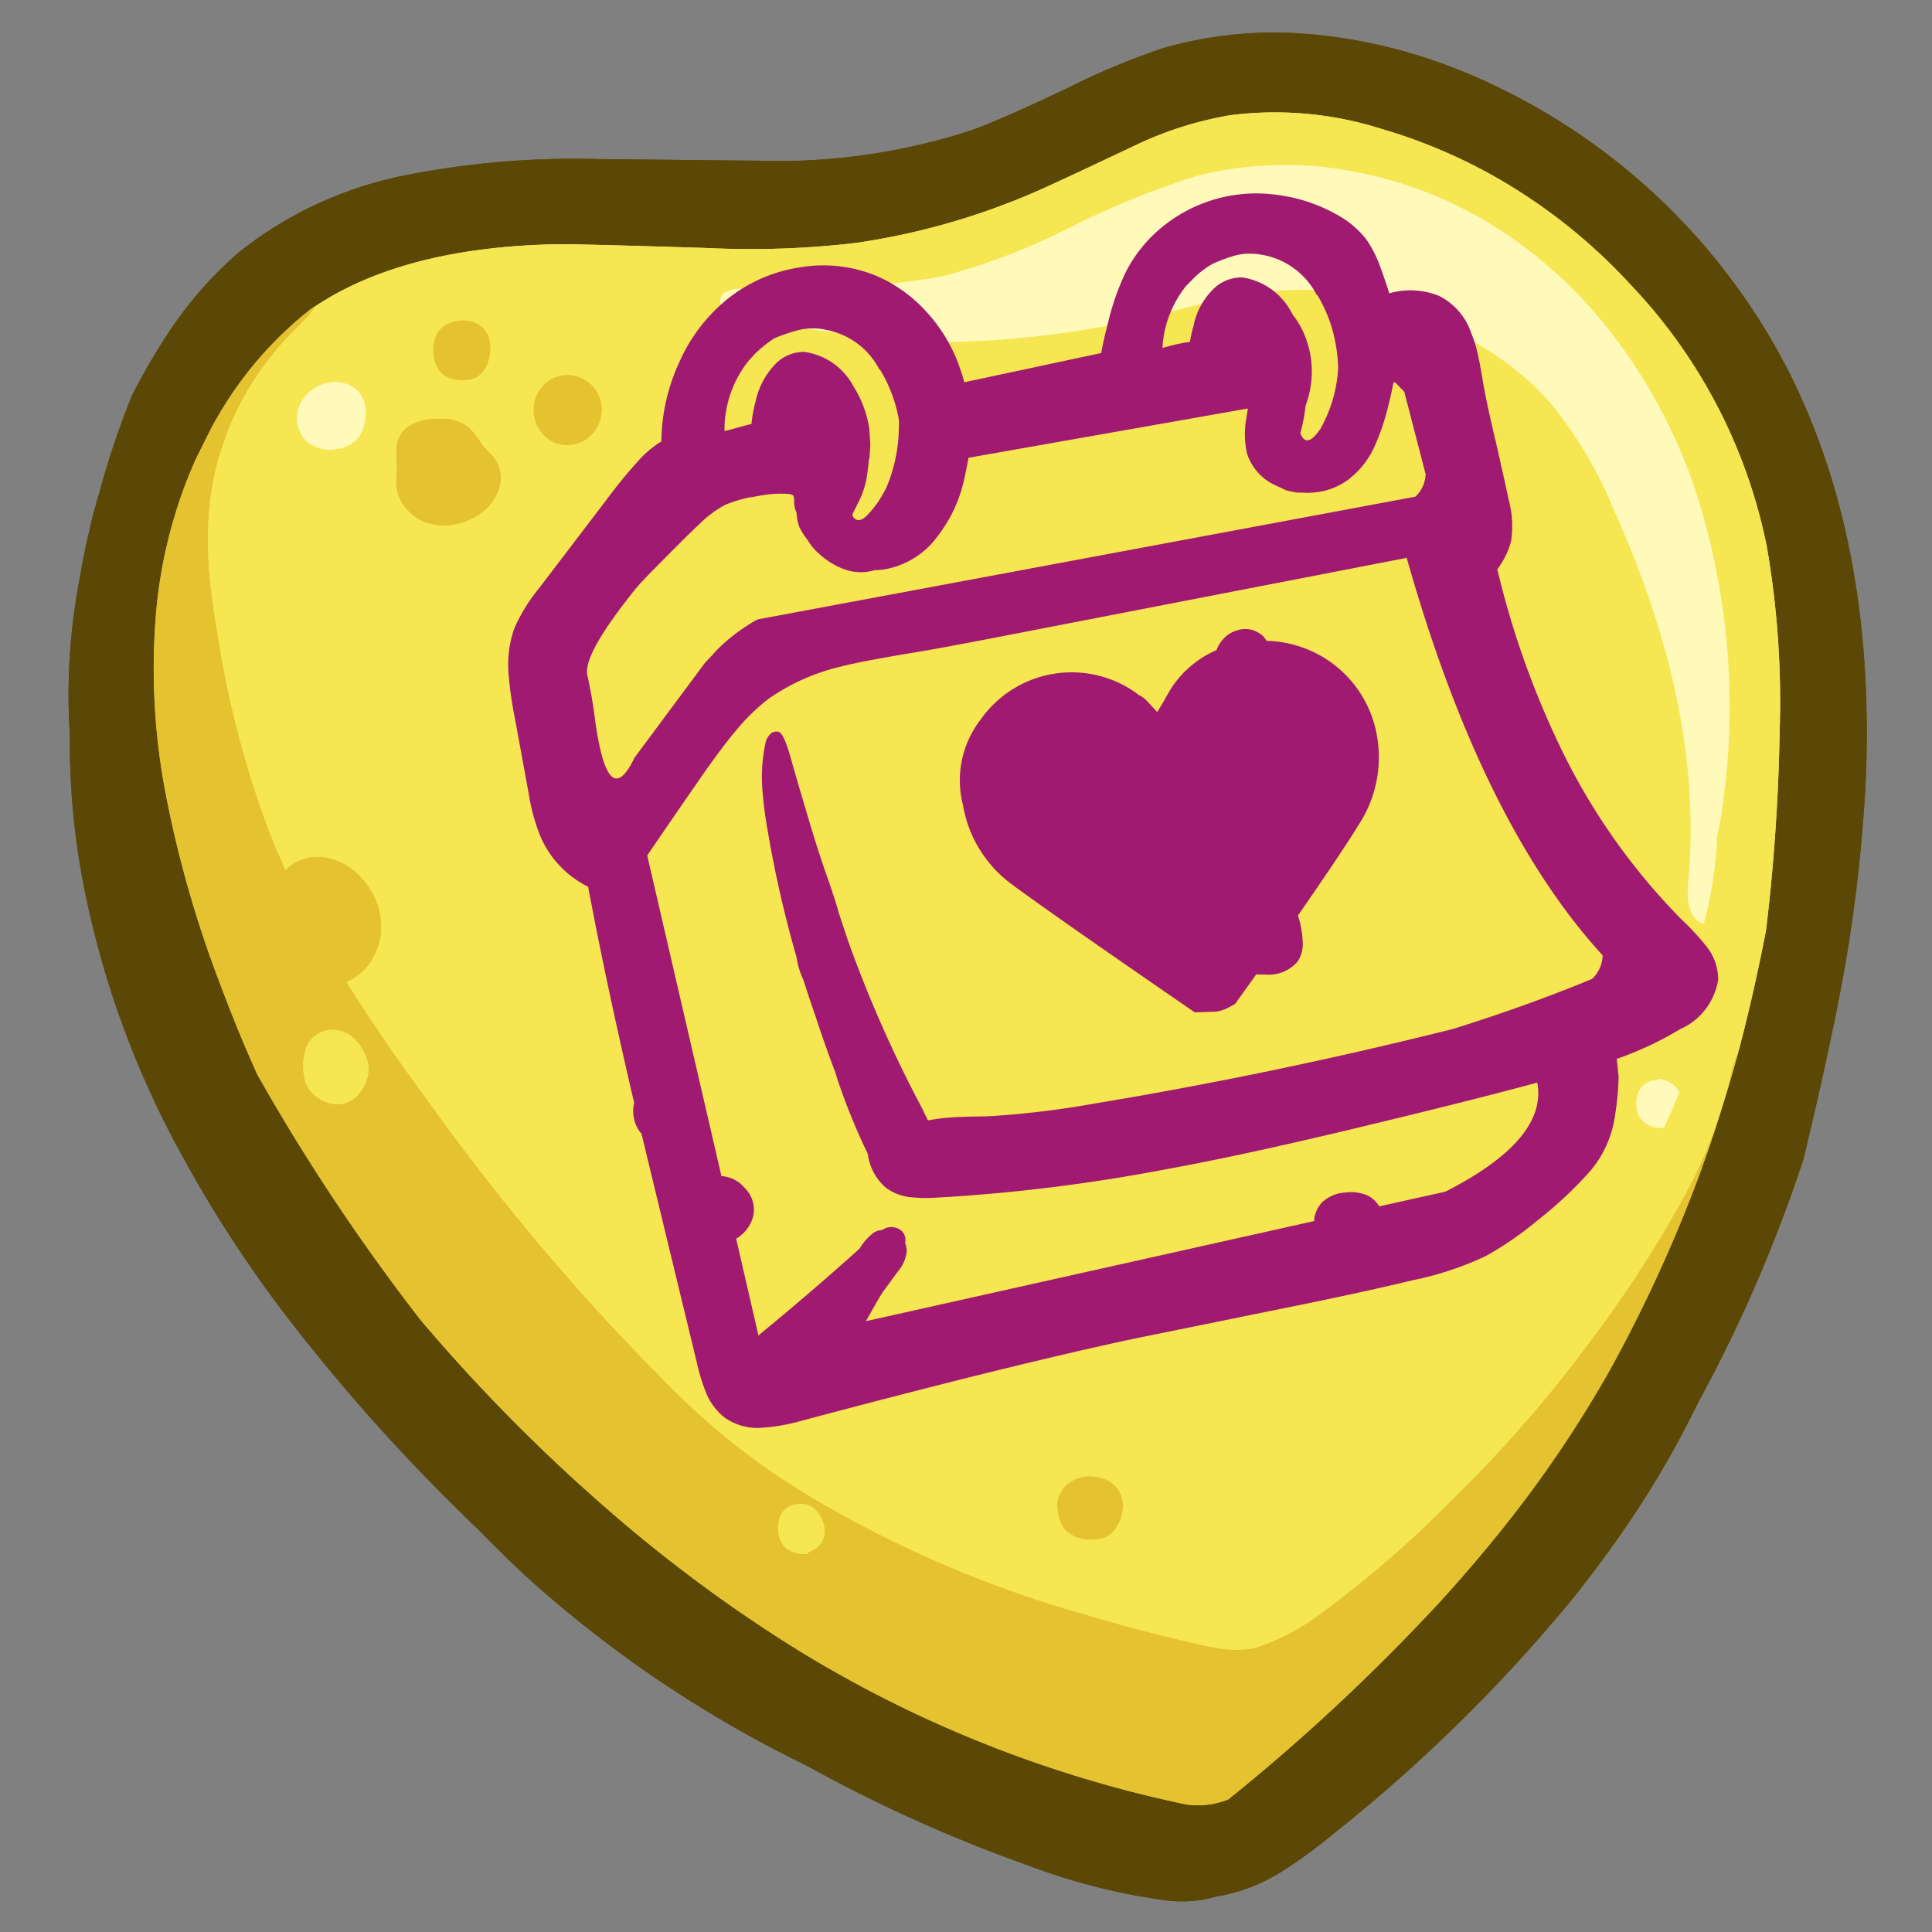 <svg id="Layer_1" data-name="Layer 1" xmlns="http://www.w3.org/2000/svg" width="80" height="80" viewBox="0 0 80 80"><rect x="0" y="0" width="80" height="80" fill="#808080" stroke="none"/><title>calendar-icon</title><g id="calendar_val_0_Layer2_0_FILL" data-name="calendar val 0 Layer2 0 FILL"><path d="M76.193,41.123a64.377,64.377,0,0,0,1.059-8.707q.439-9.901-3.221-17.099A26.366,26.366,0,0,0,62.079,3.636q-.698-.349-1.431-.642a21.53,21.53,0,0,0-6.15-1.554,16.687,16.687,0,0,0-6.252.529,29.5,29.5,0,0,0-4.021,1.667q-2.794,1.329-3.999,1.757A25.863,25.863,0,0,1,32.59,6.666q-.113,0-7.851-.079a36.017,36.017,0,0,0-7.862.653,16.046,16.046,0,0,0-6.961,3.188,16.047,16.047,0,0,0-3.098,3.593,26.234,26.234,0,0,0-1.352,2.354,36.127,36.127,0,0,0-1.284,3.773q-.034.135-.068.259-.045.135-.079.259l-.068.248q-.034.113-.068.236-.113.428-.203.856-.113.428-.192.867-.113.507-.192,1.025a25.324,25.324,0,0,0-.417,6.556,30.756,30.756,0,0,0,.687,6.781,38.36,38.36,0,0,0,3.312,9.394A51.592,51.592,0,0,0,12.247,55a76.931,76.931,0,0,0,6.635,7.434q.462.462.935.912,1.093,1.126,2.14,2.084a49.647,49.647,0,0,0,11.196,7.558q.192.101.394.203a60.99,60.99,0,0,0,9.068,4.066,25.622,25.622,0,0,0,5.564,1.419,5.146,5.146,0,0,0,2.23-.158q.101-.011.214-.034a7.236,7.236,0,0,0,2.422-.969,20.585,20.585,0,0,0,2.151-1.566,65.685,65.685,0,0,0,9.935-9.766q1.081-1.352,2.027-2.715a40.494,40.494,0,0,0,3.154-5.384,60.355,60.355,0,0,0,4.37-10.104q.98-4.089,1.509-6.86m-3.244-21.616q.214.788.518,2.715.541,3.424.71,5.159a51.609,51.609,0,0,1-.98,14.857q-.417,1.904-.71,2.793a16.385,16.385,0,0,1-.597,1.532.606.606,0,0,1,.248-.011.648.648,0,0,1,.417.282.897.897,0,0,1,.158.507,2.438,2.438,0,0,1-.315,1.002l-1.498,3.019q-1.126,2.208-1.509,2.895-.856,1.51-2.073,3.289-.766,1.115-2.264,3.165-2.05,2.816-3.131,4.213-1.791,2.309-3.379,4.021a27.667,27.667,0,0,1-2.275,2.208q-.822.698-2.602,1.96a13.748,13.748,0,0,1-2.467,1.498q-2.895,1.205-7.22-.169a11.31,11.31,0,0,1-2.095-.845q-.166-.093-.327-.192A4.285,4.285,0,0,1,40.97,73.27a36.627,36.627,0,0,1-10.386-5.396,83.941,83.941,0,0,1-8.887-7.671q-1.904-1.847-3.143-3.165A50.949,50.949,0,0,1,8.676,41.585a36.465,36.465,0,0,1-2.951-13.28,20.397,20.397,0,0,1,.203-3.267,28.04,28.04,0,0,1,.98-4.078,25.816,25.816,0,0,1,1.374-3.638,10.484,10.484,0,0,1,2.242-3.109,1.201,1.201,0,0,1,.45-.27.437.437,0,0,1,.327.011,8.162,8.162,0,0,1,1.825-1.87,8.454,8.454,0,0,1,1.498-.856q.563-.259,1.622-.653A27.043,27.043,0,0,1,20.278,9.369a22.97,22.97,0,0,1,5.396-.225q1.802.101,5.429.304a37.96,37.96,0,0,0,5.08-.304,19.677,19.677,0,0,0,4.235-.89,20.384,20.384,0,0,0,2.624-1.228q2.084-1.138,2.58-1.374A18.029,18.029,0,0,1,59.398,5.1a16.04,16.04,0,0,1,2.478,1.149Q62.8,6.779,64.05,7.646a22.879,22.879,0,0,1,2.703,2.196,28.512,28.512,0,0,1,2.208,2.534q.924,1.16,1.43,1.859a17.834,17.834,0,0,1,1.25,1.971A14.14,14.14,0,0,1,72.949,19.507Z" fill="#5c4806"/><path d="M8.372,21.219a11.866,11.866,0,0,1,.36-1.476,24.11,24.11,0,0,1,2.534-4.911q.36-.541.135-.8a.403.403,0,0,0-.101-.079.437.437,0,0,0-.327-.011,1.201,1.201,0,0,0-.45.27,10.484,10.484,0,0,0-2.242,3.109A25.816,25.816,0,0,0,6.908,20.96a28.04,28.04,0,0,0-.98,4.078,20.397,20.397,0,0,0-.203,3.267,36.465,36.465,0,0,0,2.951,13.28,50.949,50.949,0,0,0,9.879,15.454q1.239,1.318,3.143,3.165a83.941,83.941,0,0,0,8.887,7.671A36.627,36.627,0,0,0,40.97,73.27a4.285,4.285,0,0,0,.586.135q.16.099.327.192a11.31,11.31,0,0,0,2.095.845q4.325,1.374,7.22.169a13.748,13.748,0,0,0,2.467-1.498q1.78-1.262,2.602-1.96a27.667,27.667,0,0,0,2.275-2.208q1.588-1.712,3.379-4.021,1.081-1.397,3.131-4.213,1.498-2.05,2.264-3.165,1.217-1.78,2.073-3.289.383-.687,1.509-2.895l1.498-3.019a2.438,2.438,0,0,0,.315-1.002.897.897,0,0,0-.158-.507.648.648,0,0,0-.417-.282.606.606,0,0,0-.248.011,1.505,1.505,0,0,0-.743.676A39.3,39.3,0,0,0,69.04,51.103q-.333.678-.631,1.25a79.848,79.848,0,0,1-11.613,13.37,17.849,17.849,0,0,1-2.196,1.78,9.232,9.232,0,0,1-4.596,1.509,12.231,12.231,0,0,1-2.917-.214q-1.025-.192-2.884-.698-3.007-.834-9-2.613a10.823,10.823,0,0,1-2.388-.924,7.853,7.853,0,0,1-1.126-.845q-.349-.327-.991-.991-7.795-8.11-11.636-12.21-1.194-1.262-1.757-1.78a13.082,13.082,0,0,0-1.949-1.532q-.822-.462-1.216-.71a5.925,5.925,0,0,1-1.126-.845,4.689,4.689,0,0,1-1.149-2.208,15.843,15.843,0,0,1-.338-2.579l-.124-1.937a25.348,25.348,0,0,0-.304-2.906,22.704,22.704,0,0,0-.755-2.703Q9.341,30.163,8.935,28.44a24.143,24.143,0,0,1-.71-4.99A11.955,11.955,0,0,1,8.372,21.219Z" fill="#e5c22f"/><path d="M73.467,22.222q-.304-1.926-.518-2.715a14.14,14.14,0,0,0-1.307-3.3,17.834,17.834,0,0,0-1.25-1.971q-.507-.698-1.43-1.859a28.512,28.512,0,0,0-2.208-2.534A22.879,22.879,0,0,0,64.05,7.646q-1.25-.867-2.174-1.397A16.04,16.04,0,0,0,59.398,5.1a18.029,18.029,0,0,0-13.776.552q-.496.236-2.58,1.374a20.384,20.384,0,0,1-2.624,1.228,19.677,19.677,0,0,1-4.235.89,37.96,37.96,0,0,1-5.08.304q-3.627-.203-5.429-.304a22.97,22.97,0,0,0-5.396.225,27.043,27.043,0,0,0-4.032,1.205q-1.059.394-1.622.653a8.454,8.454,0,0,0-1.498.856,8.162,8.162,0,0,0-1.825,1.87.403.403,0,0,1,.101.079q.225.259-.135.8a24.11,24.11,0,0,0-2.534,4.911A10.799,10.799,0,0,0,8.226,23.45a24.143,24.143,0,0,0,.71,4.99q.406,1.723,1.408,4.877a22.704,22.704,0,0,1,.755,2.703,25.348,25.348,0,0,1,.304,2.906l.124,1.937a15.843,15.843,0,0,0,.338,2.579,4.689,4.689,0,0,0,1.149,2.208,5.925,5.925,0,0,0,1.126.845q.394.248,1.216.71a13.082,13.082,0,0,1,1.949,1.532q.563.518,1.757,1.78,3.841,4.1,11.636,12.21.642.664.991.991a7.853,7.853,0,0,0,1.126.845,10.823,10.823,0,0,0,2.388.924q5.992,1.78,9,2.613,1.859.507,2.884.698a12.231,12.231,0,0,0,2.917.214A9.232,9.232,0,0,0,54.6,67.503a17.849,17.849,0,0,0,2.196-1.78,79.848,79.848,0,0,0,11.613-13.37q.297-.573.631-1.25a39.3,39.3,0,0,1,2.106-3.864,1.505,1.505,0,0,1,.743-.676,16.385,16.385,0,0,0,.597-1.532q.293-.89.71-2.793a51.609,51.609,0,0,0,.98-14.857Q74.007,25.646,73.467,22.222Z" fill="#f6e652"/></g><g id="calendar_val_0_Layer1_0_FILL" data-name="calendar val 0 Layer1 0 FILL"><path d="M76.193,41.123a64.377,64.377,0,0,0,1.059-8.707q.439-9.901-3.221-17.099A26.366,26.366,0,0,0,62.079,3.636q-.698-.349-1.431-.642a21.53,21.53,0,0,0-6.15-1.554,16.687,16.687,0,0,0-6.252.529,29.5,29.5,0,0,0-4.021,1.667q-2.794,1.329-3.999,1.757A25.863,25.863,0,0,1,32.59,6.666q-.113,0-7.851-.079a36.017,36.017,0,0,0-7.862.653,16.046,16.046,0,0,0-6.961,3.188,16.047,16.047,0,0,0-3.098,3.593,26.234,26.234,0,0,0-1.352,2.354,36.127,36.127,0,0,0-1.284,3.773q-.034.135-.068.259-.045.135-.079.259l-.068.248q-.034.113-.068.236-.113.428-.203.856-.113.428-.192.867-.113.507-.192,1.025a25.324,25.324,0,0,0-.417,6.556,30.756,30.756,0,0,0,.687,6.781,38.36,38.36,0,0,0,3.312,9.394A51.592,51.592,0,0,0,12.247,55a76.931,76.931,0,0,0,6.635,7.434q.462.462.935.912,1.093,1.126,2.14,2.084a49.647,49.647,0,0,0,11.196,7.558q.192.101.394.203a60.99,60.99,0,0,0,9.068,4.066,25.622,25.622,0,0,0,5.564,1.419,5.146,5.146,0,0,0,2.23-.158q.101-.011.214-.034a7.236,7.236,0,0,0,2.422-.969,20.585,20.585,0,0,0,2.151-1.566,65.685,65.685,0,0,0,9.935-9.766q1.081-1.352,2.027-2.715a40.494,40.494,0,0,0,3.154-5.384,60.355,60.355,0,0,0,4.37-10.104q.98-4.089,1.509-6.86M73.692,30.264a80.195,80.195,0,0,1-.563,8.245q-.496,2.568-1.093,4.843-.406,1.498-.845,2.872-.282.89-.575,1.723-.101.27-.192.541a60.04,60.04,0,0,1-3.785,8.279,49.24,49.24,0,0,1-4.562,6.702q-1.171,1.453-2.478,2.884A82.04,82.04,0,0,1,50.86,74.509a3.437,3.437,0,0,1-1.712.214A50.379,50.379,0,0,1,33.04,68.325a60.631,60.631,0,0,1-7.851-5.801,72.232,72.232,0,0,1-7.761-7.851,83.959,83.959,0,0,1-6.781-10.194q-.8-1.78-1.521-3.706a46.773,46.773,0,0,1-2.23-7.727,27.365,27.365,0,0,1-.406-7.964,20.093,20.093,0,0,1,1.171-4.99q.225-.597.496-1.183l.518-1.036q.113-.225.236-.439a15.515,15.515,0,0,1,3.954-4.63,1.661,1.661,0,0,1,.192-.124q3.706-2.456,10.059-2.568.732-.011,6.173.158a37.213,37.213,0,0,0,6.173-.214,29.145,29.145,0,0,0,8.099-2.422q1.205-.552,3.604-1.69a14.96,14.96,0,0,1,3.762-1.171,14.582,14.582,0,0,1,6.274.563,22.093,22.093,0,0,1,4.877,2.084,23.106,23.106,0,0,1,5.474,4.404A21.994,21.994,0,0,1,73.163,22.65,37.528,37.528,0,0,1,73.692,30.264Z" fill="#5c4806"/><path d="M72.036,43.353q-.146.428-.304.856a19.735,19.735,0,0,1-1.836,5.035,48.7,48.7,0,0,1-4.078,6.33,52.086,52.086,0,0,1-3.74,4.517Q61.02,61.24,59.882,62.344a43.414,43.414,0,0,1-5.204,4.472,8.858,8.858,0,0,1-2.76,1.431,4.033,4.033,0,0,1-1.25.034,10.892,10.892,0,0,1-1.25-.248Q47.3,67.56,44.969,66.861A47.171,47.171,0,0,1,33.13,61.713a29.684,29.684,0,0,1-5.925-4.855q-.304-.293-.597-.597a94.162,94.162,0,0,1-8.752-10.487q-2.14-2.906-3.503-5.114a2.203,2.203,0,0,0,1.081-.969,2.556,2.556,0,0,0,.349-1.115,2.771,2.771,0,0,0-.158-1.149,2.993,2.993,0,0,0-.597-1.014,2.578,2.578,0,0,0-1.363-.867,1.864,1.864,0,0,0-1.577.248,1.507,1.507,0,0,0-.259.225q-.372-.8-.676-1.577A40.579,40.579,0,0,1,9.07,26.626q-.304-1.735-.406-2.974A15.021,15.021,0,0,1,8.71,20.667a11.843,11.843,0,0,1,3.267-6.77q.665-.687.698-.71a4.286,4.286,0,0,0,.383-.507,1.661,1.661,0,0,0-.192.124,15.515,15.515,0,0,0-3.954,4.63q-.124.214-.236.439L8.158,18.91q-.27.586-.496,1.183a20.093,20.093,0,0,0-1.171,4.99,27.365,27.365,0,0,0,.406,7.964,46.773,46.773,0,0,0,2.23,7.727q.721,1.926,1.521,3.706a83.959,83.959,0,0,0,6.781,10.194,72.232,72.232,0,0,0,7.761,7.851,60.631,60.631,0,0,0,7.851,5.801,50.379,50.379,0,0,0,16.108,6.398,3.437,3.437,0,0,0,1.712-.214,82.04,82.04,0,0,0,8.741-8.155q1.307-1.431,2.478-2.884a49.24,49.24,0,0,0,4.562-6.702,60.04,60.04,0,0,0,3.785-8.279q.09-.27.192-.541.293-.834.575-1.723.439-1.374.845-2.872M12.562,44.13a1.891,1.891,0,0,1,.18-.89,1.159,1.159,0,0,1,.845-.586,1.267,1.267,0,0,1,.991.282,1.68,1.68,0,0,1,.428.518,1.703,1.703,0,0,1,.248.687,1.562,1.562,0,0,1-.304,1.036,1.251,1.251,0,0,1-.755.529,1.18,1.18,0,0,1-.664-.068,1.428,1.428,0,0,1-.879-.822,2.081,2.081,0,0,1-.09-.687M33.784,62.536a1.351,1.351,0,0,1,.315.563,1.024,1.024,0,0,1,.022.518.83.83,0,0,1-.507.586.369.369,0,0,0-.18.135,1.21,1.21,0,0,1-.912-.259,1.061,1.061,0,0,1-.293-.834,1.211,1.211,0,0,1,.079-.462.8.8,0,0,1,.631-.484.865.865,0,0,1,.845.237m10.577-1.194a1.207,1.207,0,0,0-.586.912,1.856,1.856,0,0,0,.079.586,1.381,1.381,0,0,0,.248.507,1.47,1.47,0,0,0,1.262.394,1.399,1.399,0,0,0,.349-.056.929.929,0,0,0,.473-.383,1.588,1.588,0,0,0,.315-.969,1.179,1.179,0,0,0-.428-.901,1.327,1.327,0,0,0-.631-.27,1.475,1.475,0,0,0-1.081.18M19.388,17.671a1.786,1.786,0,0,0-1.171-.338,2.288,2.288,0,0,0-1.014.169,1.186,1.186,0,0,0-.721.698,1.584,1.584,0,0,0-.079.541q.011.18.022.563,0,.056-.022.439a2.616,2.616,0,0,0,.011.439,1.685,1.685,0,0,0,.428.912,1.829,1.829,0,0,0,.845.563,2.216,2.216,0,0,0,1.002.09,2.59,2.59,0,0,0,.957-.327,2.054,2.054,0,0,0,.958-1.002,1.54,1.54,0,0,0,.135-.687,1.259,1.259,0,0,0-.203-.664,1.552,1.552,0,0,0-.27-.338q-.236-.248-.293-.315a3.613,3.613,0,0,0-.586-.744m-.8-4.28a.968.968,0,0,0-.507.451,1.48,1.48,0,0,0-.146.518,1.716,1.716,0,0,0,.09.687,1.025,1.025,0,0,0,.394.518,1.457,1.457,0,0,0,.845.18,1.425,1.425,0,0,0,.451-.101,1.138,1.138,0,0,0,.518-.721,1.673,1.673,0,0,0,.056-.788,1.046,1.046,0,0,0-.428-.676,1.222,1.222,0,0,0-.597-.192,1.377,1.377,0,0,0-.676.124m5.317,2.196a1.386,1.386,0,0,0-1.25.225,1.428,1.428,0,0,0-.484.676,1.504,1.504,0,0,0,.248,1.431,1.356,1.356,0,0,0,.518.406,1.419,1.419,0,0,0,1.16-.022,1.484,1.484,0,0,0,.755-.89,1.447,1.447,0,0,0-.09-1.115A1.374,1.374,0,0,0,23.905,15.587Z" fill="#e5c22f"/><path d="M34.099,63.099a1.351,1.351,0,0,0-.315-.563.865.865,0,0,0-.845-.237.8.8,0,0,0-.631.484,1.211,1.211,0,0,0-.079.462,1.061,1.061,0,0,0,.293.834,1.21,1.21,0,0,0,.912.259.369.369,0,0,1,.18-.135.83.83,0,0,0,.507-.586,1.024,1.024,0,0,0-.022-.518M12.742,43.24a1.891,1.891,0,0,0-.18.89,2.081,2.081,0,0,0,.09.687,1.428,1.428,0,0,0,.879.822,1.18,1.18,0,0,0,.664.068,1.251,1.251,0,0,0,.755-.529,1.562,1.562,0,0,0,.304-1.036,1.703,1.703,0,0,0-.248-.687,1.68,1.68,0,0,0-.428-.518,1.267,1.267,0,0,0-.991-.282,1.159,1.159,0,0,0-.845.586M73.129,38.51a80.195,80.195,0,0,0,.563-8.245,37.528,37.528,0,0,0-.529-7.614A21.994,21.994,0,0,0,67.553,11.825a23.106,23.106,0,0,0-5.474-4.404,22.093,22.093,0,0,0-4.877-2.084,14.582,14.582,0,0,0-6.274-.563,14.96,14.96,0,0,0-3.762,1.171q-2.399,1.138-3.604,1.69a29.145,29.145,0,0,1-8.099,2.422,37.213,37.213,0,0,1-6.173.214q-5.441-.169-6.173-.158-6.353.113-10.059,2.568a4.286,4.286,0,0,1-.383.507q-.034.023-.698.71a11.843,11.843,0,0,0-3.267,6.77,15.021,15.021,0,0,0-.045,2.985q.101,1.239.406,2.974a40.579,40.579,0,0,0,2.084,7.817q.304.777.676,1.577a1.507,1.507,0,0,1,.259-.225,1.864,1.864,0,0,1,1.577-.248,2.578,2.578,0,0,1,1.363.867,2.993,2.993,0,0,1,.597,1.014,2.771,2.771,0,0,1,.158,1.149,2.556,2.556,0,0,1-.349,1.115,2.203,2.203,0,0,1-1.081.969q1.363,2.208,3.503,5.114a94.162,94.162,0,0,0,8.752,10.487q.293.304.597.597A29.684,29.684,0,0,0,33.13,61.713a47.171,47.171,0,0,0,11.838,5.148q2.332.698,4.449,1.171a10.892,10.892,0,0,0,1.25.248,4.033,4.033,0,0,0,1.25-.034,8.858,8.858,0,0,0,2.76-1.431,43.414,43.414,0,0,0,5.204-4.472Q61.02,61.24,62.079,60.091a52.086,52.086,0,0,0,3.74-4.517,48.7,48.7,0,0,0,4.078-6.33,19.735,19.735,0,0,0,1.836-5.035q.158-.428.304-.856.597-2.275,1.093-4.843M62.079,9.505q.113.068.214.135a18.877,18.877,0,0,1,4.776,4.607A22.266,22.266,0,0,1,70.155,20.16a28.978,28.978,0,0,1,1.171,13.213,8.885,8.885,0,0,1-.225,1.228,15.674,15.674,0,0,1-.552,3.65q-.788-.214-.642-1.768.664-7.108-3.131-15.477a16.961,16.961,0,0,0-2.681-4.438A11.328,11.328,0,0,0,62.079,14.81a17.148,17.148,0,0,0-2.895-1.588,14.123,14.123,0,0,0-4.382-1.194,15.105,15.105,0,0,0-4.393.394q-2.895.721-4.348,1.025a39.154,39.154,0,0,1-6.195.698,3.48,3.48,0,0,1-1.442-.192.805.805,0,0,1-.113-.056h0a19.92,19.92,0,0,1-2.478-.011,32.689,32.689,0,0,1-5.26-.845,1.386,1.386,0,0,1-.541-.236.414.414,0,0,1-.203-.439q.068-.349.732-.406t4.292-.124A22.487,22.487,0,0,0,39.1,11.42a26.944,26.944,0,0,0,5.215-2.005A35.048,35.048,0,0,1,49.52,7.297a14.785,14.785,0,0,1,6.601-.18,16.628,16.628,0,0,1,5.959,2.388M67.801,46.056a2.291,2.291,0,0,1-.045-.372,1.207,1.207,0,0,1,.09-.473.813.813,0,0,1,.315-.36.76.76,0,0,1,.451-.124q.079,0,.079-.056a1.017,1.017,0,0,1,.518.192.974.974,0,0,1,.338.36q-.304.732-.642,1.464a.88.88,0,0,1-.665-.113.903.903,0,0,1-.439-.518M22.655,15.812a1.413,1.413,0,0,1,2.106.484,1.447,1.447,0,0,1,.09,1.115,1.484,1.484,0,0,1-.755.89,1.419,1.419,0,0,1-1.16.022,1.356,1.356,0,0,1-.518-.406,1.504,1.504,0,0,1-.248-1.431,1.428,1.428,0,0,1,.484-.676m-4.573-1.971a.968.968,0,0,1,.507-.451,1.377,1.377,0,0,1,.676-.124,1.222,1.222,0,0,1,.597.192,1.046,1.046,0,0,1,.428.676,1.673,1.673,0,0,1-.056.788,1.138,1.138,0,0,1-.518.721,1.425,1.425,0,0,1-.451.101,1.457,1.457,0,0,1-.845-.18,1.025,1.025,0,0,1-.394-.518,1.716,1.716,0,0,1-.09-.687,1.48,1.48,0,0,1,.146-.518m.135,3.492a1.786,1.786,0,0,1,1.171.338,3.613,3.613,0,0,1,.586.744q.056.068.293.315a1.552,1.552,0,0,1,.27.338,1.259,1.259,0,0,1,.203.664,1.54,1.54,0,0,1-.135.687,2.054,2.054,0,0,1-.958,1.002,2.59,2.59,0,0,1-.957.327,2.216,2.216,0,0,1-1.002-.09,1.829,1.829,0,0,1-.845-.563,1.685,1.685,0,0,1-.428-.912,2.616,2.616,0,0,1-.011-.439q.022-.383.022-.439-.011-.383-.022-.563A1.584,1.584,0,0,1,16.482,18.2a1.186,1.186,0,0,1,.721-.698,2.288,2.288,0,0,1,1.014-.169M15.13,17.277a1.667,1.667,0,0,1-.282.834,1.361,1.361,0,0,1-.901.484,1.478,1.478,0,0,1-1.16-.248,1.19,1.19,0,0,1-.428-.62,1.292,1.292,0,0,1-.022-.755,1.535,1.535,0,0,1,.383-.653,1.597,1.597,0,0,1,.653-.417,1.428,1.428,0,0,1,1.014.011,1.111,1.111,0,0,1,.687.71,1.373,1.373,0,0,1,.056.653M43.775,62.254a1.207,1.207,0,0,1,.586-.912,1.475,1.475,0,0,1,1.081-.18,1.327,1.327,0,0,1,.631.27,1.179,1.179,0,0,1,.428.901,1.588,1.588,0,0,1-.315.969.929.929,0,0,1-.473.383,1.399,1.399,0,0,1-.349.056,1.47,1.47,0,0,1-1.262-.394,1.381,1.381,0,0,1-.248-.507A1.856,1.856,0,0,1,43.775,62.254Z" fill="#f6e652"/><path d="M14.849,18.11a1.667,1.667,0,0,0,.282-.834,1.373,1.373,0,0,0-.056-.653,1.111,1.111,0,0,0-.687-.71,1.428,1.428,0,0,0-1.014-.011,1.597,1.597,0,0,0-.653.417,1.535,1.535,0,0,0-.383.653,1.292,1.292,0,0,0,.022.755,1.19,1.19,0,0,0,.428.62,1.478,1.478,0,0,0,1.16.248,1.361,1.361,0,0,0,.901-.484M67.756,45.685a2.291,2.291,0,0,0,.045.372.903.903,0,0,0,.439.518.88.88,0,0,0,.665.113q.338-.732.642-1.464a.974.974,0,0,0-.338-.36,1.017,1.017,0,0,0-.518-.192q0,.056-.079.056a.76.76,0,0,0-.451.124.813.813,0,0,0-.315.36,1.207,1.207,0,0,0-.09.473M62.293,9.64q-.101-.068-.214-.135A16.628,16.628,0,0,0,56.12,7.117a14.785,14.785,0,0,0-6.601.18,35.048,35.048,0,0,0-5.204,2.118A26.944,26.944,0,0,1,39.1,11.42a22.487,22.487,0,0,1-4.247.417q-3.627.068-4.292.124t-.732.406a.414.414,0,0,0,.203.439,1.386,1.386,0,0,0,.541.236,32.689,32.689,0,0,0,5.26.845,19.92,19.92,0,0,0,2.478.011h0a.805.805,0,0,0,.113.056,3.48,3.48,0,0,0,1.442.192,39.154,39.154,0,0,0,6.195-.698q1.453-.304,4.348-1.025a15.105,15.105,0,0,1,4.393-.394,14.123,14.123,0,0,1,4.382,1.194A17.148,17.148,0,0,1,62.079,14.81a11.328,11.328,0,0,1,2.016,1.757,16.961,16.961,0,0,1,2.681,4.438q3.796,8.369,3.131,15.477-.146,1.554.642,1.768a15.674,15.674,0,0,0,.552-3.65,8.885,8.885,0,0,0,.225-1.228A28.978,28.978,0,0,0,70.155,20.16a22.266,22.266,0,0,0-3.086-5.914A18.877,18.877,0,0,0,62.293,9.64Z" fill="#fff9ba"/></g><g id="calendar_val_0_Layer0_0_FILL" data-name="calendar val 0 Layer0 0 FILL"><path d="M56.582,9.921a3.876,3.876,0,0,0-1.273-1.059A6.69,6.69,0,0,0,52.91,8.074a6.147,6.147,0,0,0-4.72,1.273,5.792,5.792,0,0,0-1.577,1.926,10.239,10.239,0,0,0-.721,2.05q-.191.721-.293,1.295l-5.643,1.205a.033.033,0,0,0-.022.011q-.124-.439-.282-.856a6.609,6.609,0,0,0-1.284-2.061,6.024,6.024,0,0,0-1.96-1.442A5.737,5.737,0,0,0,33.13,11.07a6.28,6.28,0,0,0-3.041,1.34,6.993,6.993,0,0,0-1.982,2.636,7.963,7.963,0,0,0-.721,3.233,4.281,4.281,0,0,0-.901.743,21.774,21.774,0,0,0-1.385,1.69l-2.782,3.65a7.176,7.176,0,0,0-1.025,1.667,4.587,4.587,0,0,0-.237,1.847,15.525,15.525,0,0,0,.27,1.892l.563,3.075a8.267,8.267,0,0,0,.484,1.78,4.152,4.152,0,0,0,1.69,1.937,2.786,2.786,0,0,0,.293.158q.034.225.09.484.608,3.21,1.521,7.198.124.563.293,1.262a1.369,1.369,0,0,0-.011.631,1.333,1.333,0,0,0,.315.653q.462,1.915,1.115,4.618l1.183,4.889a7.776,7.776,0,0,0,.383,1.239,2.509,2.509,0,0,0,.755,1.002,2.348,2.348,0,0,0,1.532.428,7.957,7.957,0,0,0,1.667-.293q8.707-2.32,13.787-3.402l5.756-1.171q3.492-.698,5.733-1.239a13.368,13.368,0,0,0,3.064-1.014,14.185,14.185,0,0,0,2.163-1.498,16.543,16.543,0,0,0,2.118-1.982,4.524,4.524,0,0,0,1.002-2.027,12.048,12.048,0,0,0,.203-1.949l-.011-.045q-.034-.36-.068-.653a.032.032,0,0,1,.023-.011,13.903,13.903,0,0,0,2.591-1.216A2.7,2.7,0,0,0,71.146,40.56a2.195,2.195,0,0,0-.462-1.341A9.633,9.633,0,0,0,69.66,38.104a26.446,26.446,0,0,1-5.103-7.277A36.357,36.357,0,0,1,62,23.573a3.343,3.343,0,0,0,.575-1.183,4.275,4.275,0,0,0-.113-1.735q-.113-.552-.529-2.388-.36-1.487-.518-2.41-.169-.991-.192-1.036a4.848,4.848,0,0,0-.293-1.002,2.673,2.673,0,0,0-1.34-1.566,3.182,3.182,0,0,0-2.005-.124.422.422,0,0,0-.056.023q-.158-.507-.36-1.059a4.94,4.94,0,0,0-.586-1.171m-1.171,5.271a5.762,5.762,0,0,1-.732,2.557q-.575.856-.834.192a7.946,7.946,0,0,0,.214-1.126q.045-.147.079-.248a4.044,4.044,0,0,0,.169-1.498,3.976,3.976,0,0,0-.417-1.476,2.928,2.928,0,0,0-.349-.541q-.034-.068-.068-.124a2.769,2.769,0,0,0-2.039-1.442,1.661,1.661,0,0,0-1.25.541,2.93,2.93,0,0,0-.766,1.476,5.227,5.227,0,0,0-.146.653q-.316.045-.62.113l-.518.135a4.482,4.482,0,0,1,.991-2.58l.259-.259a3.579,3.579,0,0,1,.811-.631,6.07,6.07,0,0,1,1.014-.372,2.515,2.515,0,0,1,1.036-.011h.022a3.157,3.157,0,0,1,2.253,1.656h.022a5.882,5.882,0,0,1,.732,1.87,6.766,6.766,0,0,1,.135,1.115m2.365.642q.146.158.372.383l.89,3.436a.186.186,0,0,0-.011.056,1.322,1.322,0,0,1-.372.811l-.045.045-27.225,5.08a2.561,2.561,0,0,0-.338.192,7.242,7.242,0,0,0-1.408,1.126q-.237.27-.439.473l-2.929,3.942q-1.115,2.332-1.645-1.69-.113-.868-.304-1.735t2.061-3.65q.192-.214.406-.439,1.678-1.712,2.185-2.174a4.54,4.54,0,0,1,1.059-.788,5.497,5.497,0,0,1,1.048-.315h.034q.192-.034.507-.09a4.711,4.711,0,0,1,1.036-.045.366.366,0,0,1,.192.068.527.527,0,0,1,.034.248,1.032,1.032,0,0,0,.101.462,2.026,2.026,0,0,0,.113.586,2.79,2.79,0,0,0,.36.563.033.033,0,0,0,.011.022,2.273,2.273,0,0,0,.462.541,3.186,3.186,0,0,0,.946.597,2.013,2.013,0,0,0,1.115.124q.113-.022.236-.056a2.717,2.717,0,0,0,.338-.023A3.432,3.432,0,0,0,38.819,22.21a5.913,5.913,0,0,0,1.126-2.455q.09-.406.158-.8l11.568-2.039-.056.36a3.748,3.748,0,0,0,.022,1.509,2.195,2.195,0,0,0,1.216,1.329,1.89,1.89,0,0,0,.18.079,1.454,1.454,0,0,0,.27.124l.383.079H53.89a2.612,2.612,0,0,0,.484,0,2.773,2.773,0,0,0,1.431-.518,3.548,3.548,0,0,0,1.104-1.374,9.649,9.649,0,0,0,.586-1.735q.124-.484.203-.924l.079-.011m-21.368-.541h.023a5.922,5.922,0,0,1,.766,1.971q.011.056.022.124a2.368,2.368,0,0,1,0,.327,6.591,6.591,0,0,1-.484,2.399,4.396,4.396,0,0,1-.822,1.216q-.248.259-.439.192a.258.258,0,0,1-.18-.225l.214-.428a7.075,7.075,0,0,0,.022-.045,3.484,3.484,0,0,0,.372-1.149q.045-.304.079-.653a.197.197,0,0,1,.022-.056l.011-.203a3.479,3.479,0,0,0,.022-.383l-.034-.518a2.021,2.021,0,0,0-.056-.372,4.523,4.523,0,0,0-.597-1.476,2.731,2.731,0,0,0-2.039-1.442,1.646,1.646,0,0,0-1.25.552,3.178,3.178,0,0,0-.766,1.464,6.161,6.161,0,0,0-.18.969q-.237.056-.518.135-.349.101-.597.158a4.558,4.558,0,0,1,1.014-2.929l.248-.27a5.26,5.26,0,0,1,.8-.642,7.27,7.27,0,0,1,1.036-.349,2.592,2.592,0,0,1,1.025-.022l.023.011a3.124,3.124,0,0,1,2.264,1.645m1.78,11.67q.924-.158,2.793-.518L58.249,23.1q3.098,10.971,8.11,16.457v.045a1.375,1.375,0,0,1-.439.935q-2.692,1.115-5.767,2.073Q52.786,44.457,45.318,45.696a37.746,37.746,0,0,1-4.438.529q-.867.011-1.295.034a7.838,7.838,0,0,0-1.16.135q-.113-.236-.259-.529a52.433,52.433,0,0,1-3.053-6.916q-.214-.642-.406-1.228-.045-.214-.417-1.307-.394-1.093-.822-2.546-.439-1.464-.721-2.467-.282-1.014-.496-1.093a.366.366,0,0,0-.304.045.721.721,0,0,0-.259.462,6.645,6.645,0,0,0-.124,1.813,16.881,16.881,0,0,0,.236,1.836,47.382,47.382,0,0,0,1.183,5.17,3.295,3.295,0,0,0,.282.935q.236.743.496,1.487.394,1.216.822,2.332.045.147.101.327a26.034,26.034,0,0,0,1.25,3.064,2.21,2.21,0,0,0,.744,1.397,2.045,2.045,0,0,0,.991.394,6.255,6.255,0,0,0,1.104.022,72.179,72.179,0,0,0,9.372-1.149q3.672-.665,9.236-2.027,3.695-.89,6.274-1.588.439,2.354-3.807,4.517l-2.737.608-.045-.068a1.14,1.14,0,0,0-.439-.383,1.748,1.748,0,0,0-.912-.124,1.548,1.548,0,0,0-.98.417,1.334,1.334,0,0,0-.315.653v.113L35.856,54.707l.09-.158q.439-.789.608-1.048.417-.563.62-.845a1.539,1.539,0,0,0,.372-.845.848.848,0,0,0-.068-.338.524.524,0,0,0-.135-.496.648.648,0,0,0-.811-.045.729.729,0,0,0-.36.113,2.305,2.305,0,0,0-.541.597l-.045.068q-2.073,1.859-4.134,3.548l-.045.045-.924-4.01a1.551,1.551,0,0,0,.541-.541,1.248,1.248,0,0,0-.192-1.566,1.357,1.357,0,0,0-.834-.473.76.76,0,0,0-.124-.011L26.8,35.423q1.036-1.521,2.433-3.537.755-1.059,1.194-1.577a8.538,8.538,0,0,1,1.397-1.374,8.76,8.76,0,0,1,3.019-1.34q.867-.225,3.345-.631m14.26-.428a.924.924,0,0,0-.406-.372,1.012,1.012,0,0,0-.788-.068,1.203,1.203,0,0,0-.665.439,1.363,1.363,0,0,0-.214.383,4.249,4.249,0,0,0-1.859,1.554q-.158.248-.293.507l-.304.507-.394-.428a1.248,1.248,0,0,0-.394-.293l-.034-.034A4.606,4.606,0,0,0,40.61,29.791a4.113,4.113,0,0,0-.755,3.469l.011.022a5.135,5.135,0,0,0,1.982,3.3q1.588,1.183,7.626,5.339l.901-.034a1.48,1.48,0,0,0,.451-.146q.158-.079.315-.169.462-.642.879-1.228.18.011.383.011a1.578,1.578,0,0,0,1.329-.541,1.317,1.317,0,0,0,.214-.732,4.226,4.226,0,0,0-.101-.811,3.055,3.055,0,0,0-.101-.36q1.836-2.647,2.489-3.717a5.102,5.102,0,0,0,.788-3.706,4.734,4.734,0,0,0-1.926-3.075A4.786,4.786,0,0,0,52.448,26.536Z" fill="#a01a71"/></g></svg>